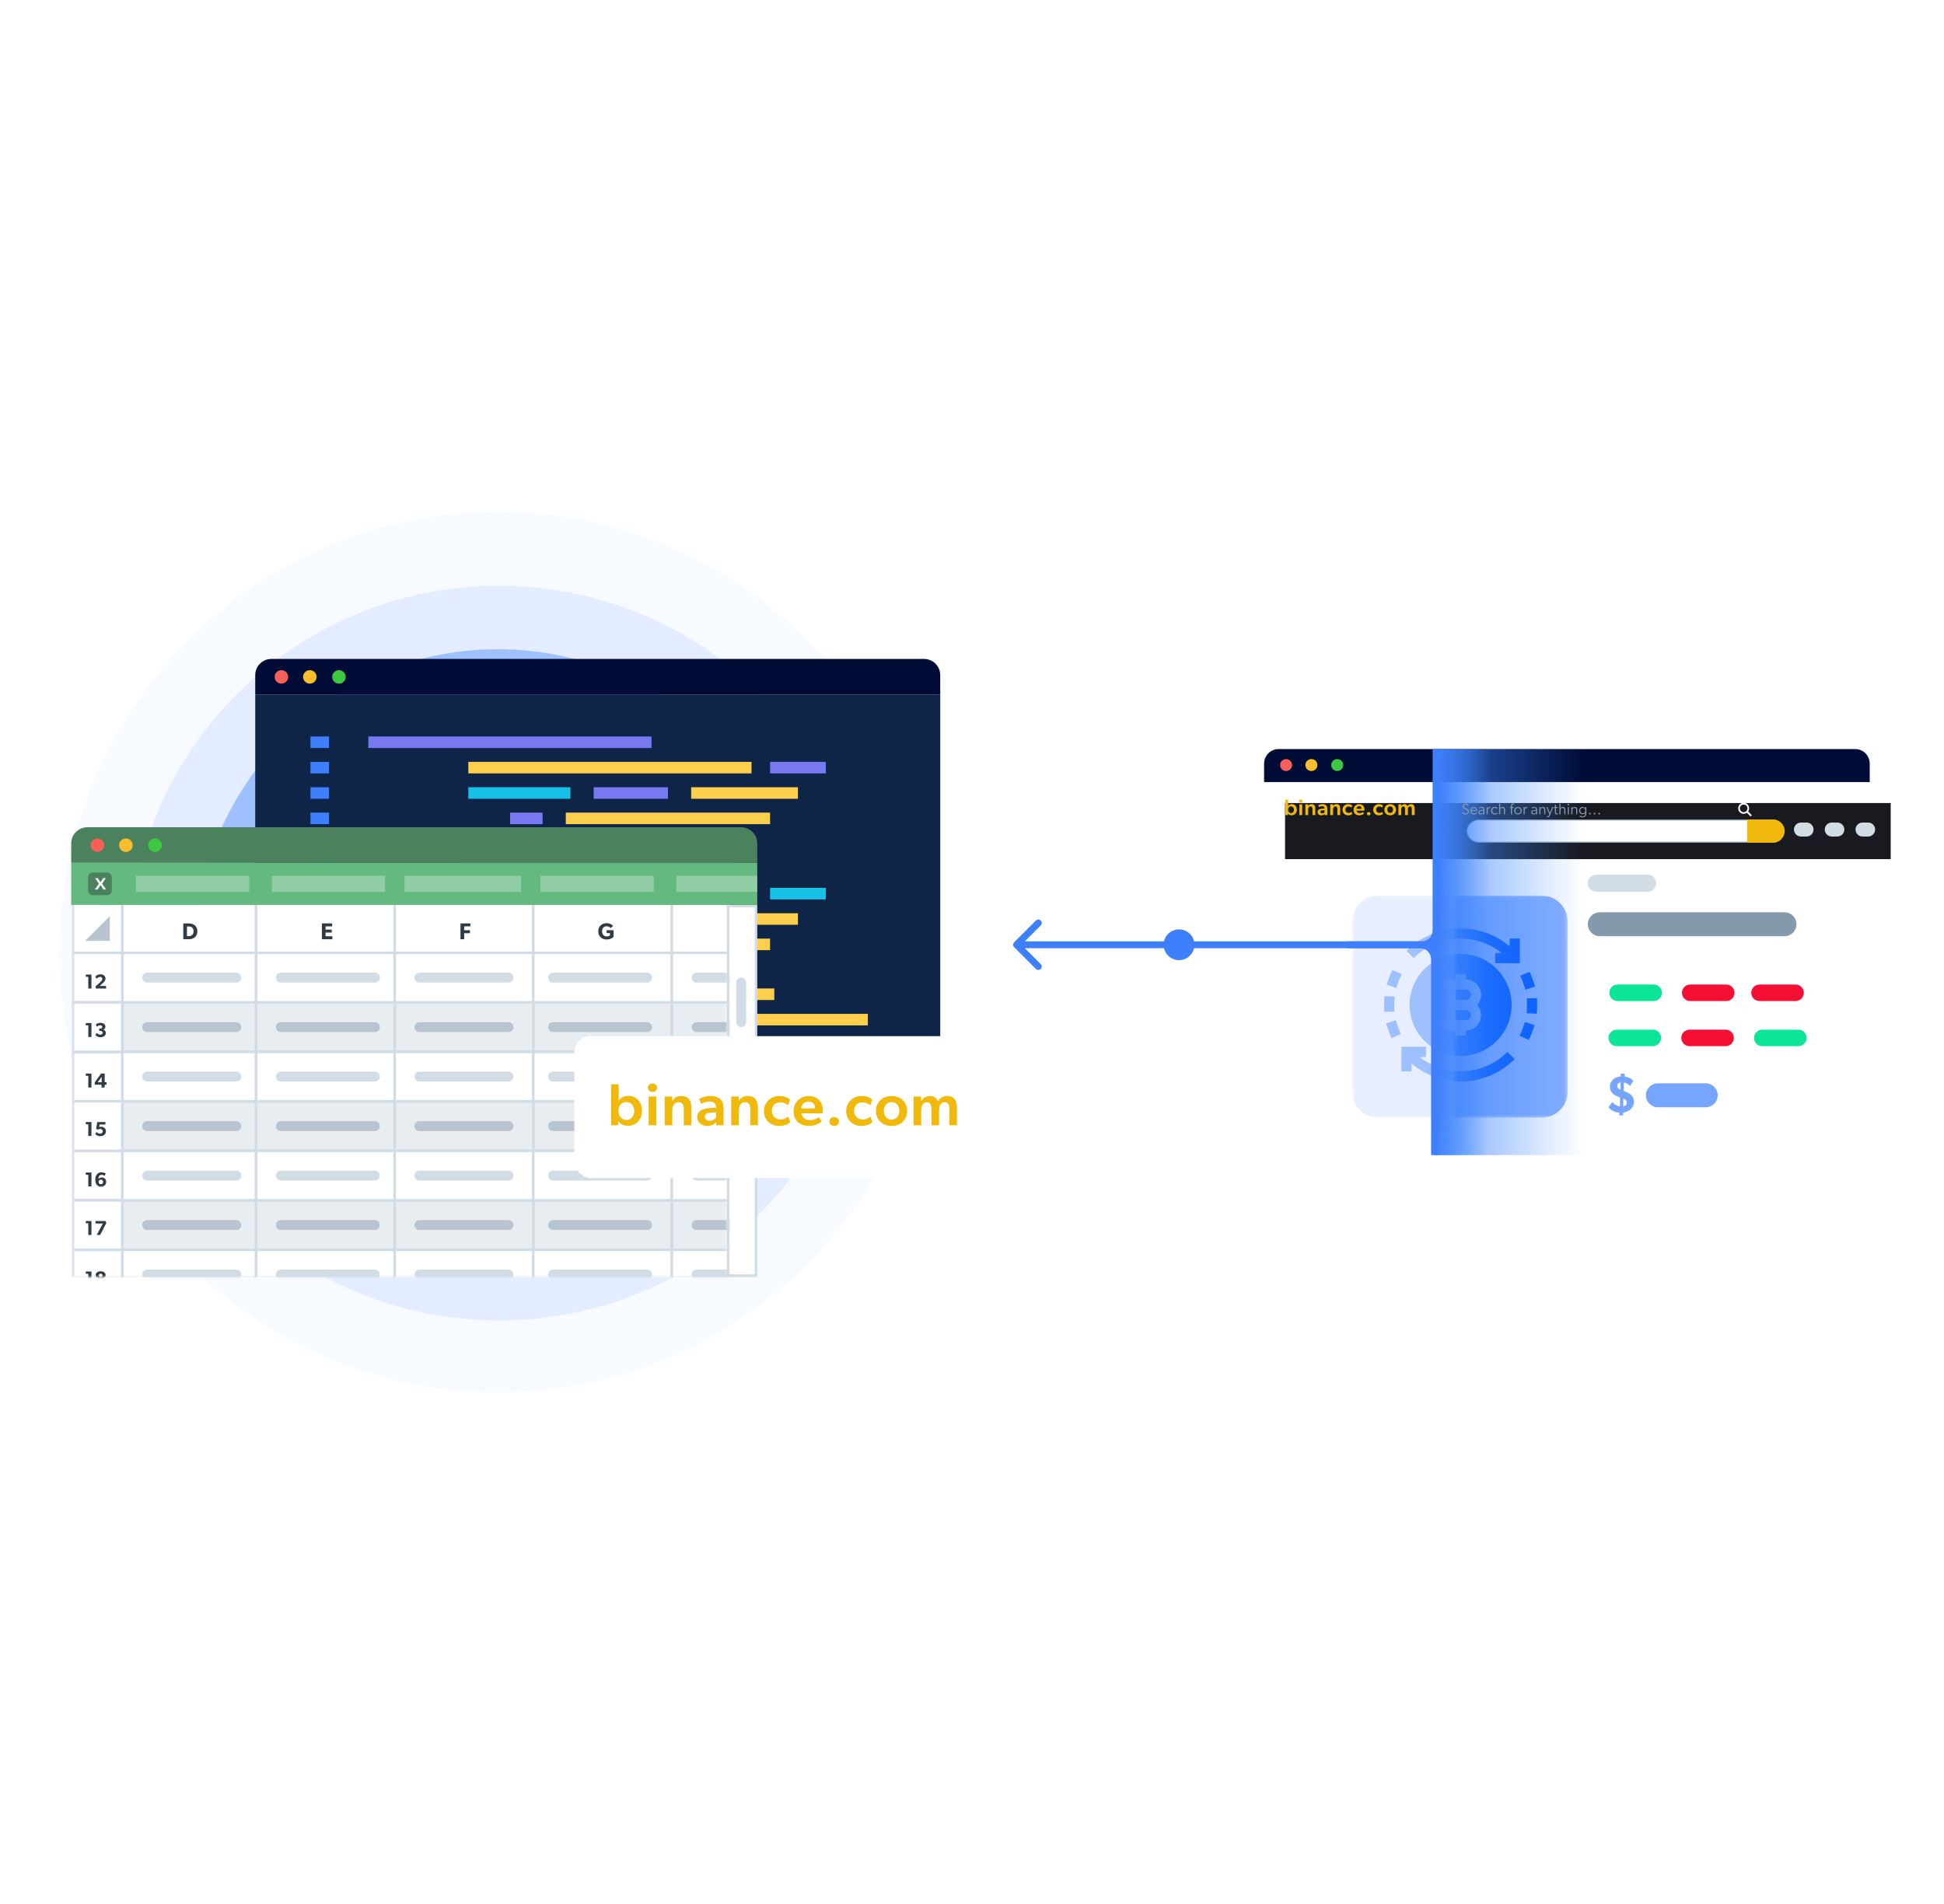<svg width="589" height="577" viewBox="0 0 589 577" fill="none" xmlns="http://www.w3.org/2000/svg">
<path opacity="0.8" d="M150.837 422C224.201 422 283.674 362.23 283.674 288.5C283.674 214.77 224.201 155 150.837 155C77.473 155 18 214.77 18 288.5C18 362.23 77.473 422 150.837 422Z" fill="#F5F8FF"/>
<path opacity="0.4" d="M151.171 400.135C213.009 400.135 263.139 350.302 263.139 288.83C263.139 227.358 213.009 177.525 151.171 177.525C89.333 177.525 39.203 227.358 39.203 288.83C39.203 350.302 89.333 400.135 151.171 400.135Z" fill="#C6DBFF"/>
<path d="M150.839 380.261C201.517 380.261 242.599 339.179 242.599 288.501C242.599 237.823 201.517 196.74 150.839 196.74C100.161 196.74 59.078 237.823 59.078 288.501C59.078 339.179 100.161 380.261 150.839 380.261Z" fill="#9FC0FF"/>
<g filter="url(#filter0_d_13509_9281)">
<g filter="url(#filter1_d_13509_9281)">
<path d="M71.648 204.77H279.192V325.184C279.192 327.888 277.001 330.079 274.297 330.079H76.543C73.84 330.079 71.648 327.888 71.648 325.184V204.77Z" fill="#0E2548"/>
</g>
<path d="M191.719 217.496H105.914V220.992H191.719V217.496Z" fill="#7879F1"/>
<path d="M228.915 293.855H143.109V297.352H228.915V293.855Z" fill="#FECE4D"/>
<path d="M94.009 217.496H88.383V220.992H94.009V217.496Z" fill="#3D7FFC"/>
<path d="M94.009 293.855H88.383V297.352H94.009V293.855Z" fill="#3D7FFC"/>
<path d="M222.016 225.188H136.211V228.684H222.016V225.188Z" fill="#FECE4D"/>
<path d="M257.259 301.549H171.453V305.045H257.259V301.549Z" fill="#FECE4D"/>
<path d="M244.52 225.188H227.641V228.684H244.52V225.188Z" fill="#7879F1"/>
<path d="M167.825 301.549H150.945V305.045H167.825V301.549Z" fill="#15C1E6"/>
<path d="M167.157 232.879H136.211V236.375H167.157V232.879Z" fill="#15C1E6"/>
<path d="M153.501 309.24H122.555V312.737H153.501V309.24Z" fill="#FECE4D"/>
<path d="M196.694 232.879H174.188V236.375H196.694V232.879Z" fill="#7879F1"/>
<path d="M183.038 309.24H160.531V312.737H183.038V309.24Z" fill="#7879F1"/>
<path d="M236.079 232.879H203.727V236.375H236.079V232.879Z" fill="#FECE4D"/>
<path d="M222.423 309.24H190.07V312.737H222.423V309.24Z" fill="#FECE4D"/>
<path d="M227.635 240.57H165.742V244.067H227.635V240.57Z" fill="#FECE4D"/>
<path d="M264.955 316.932H203.062V320.428H264.955V316.932Z" fill="#FECE4D"/>
<path d="M158.714 240.57H148.867V244.067H158.714V240.57Z" fill="#7879F1"/>
<path d="M196.034 316.932H186.188V320.428H196.034V316.932Z" fill="#7879F1"/>
<path d="M196.81 248.264H148.984V251.76H196.81V248.264Z" fill="#FECE4D"/>
<path d="M94.009 225.188H88.383V228.684H94.009V225.188Z" fill="#3D7FFC"/>
<path d="M94.009 301.549H88.383V305.045H94.009V301.549Z" fill="#3D7FFC"/>
<path d="M94.009 232.879H88.383V236.375H94.009V232.879Z" fill="#3D7FFC"/>
<path d="M94.009 309.24H88.383V312.737H94.009V309.24Z" fill="#3D7FFC"/>
<path d="M94.009 240.572H88.383V244.069H94.009V240.572Z" fill="#3D7FFC"/>
<path d="M94.009 316.932H88.383V320.428H94.009V316.932Z" fill="#3D7FFC"/>
<path d="M94.009 248.264H88.383V251.76H94.009V248.264Z" fill="#3D7FFC"/>
<path d="M218.149 255.676H132.344V259.172H218.149V255.676Z" fill="#7879F1"/>
<path d="M94.009 255.676H88.383V259.172H94.009V255.676Z" fill="#3D7FFC"/>
<path d="M222.016 263.367H136.211V266.864H222.016V263.367Z" fill="#FECE4D"/>
<path d="M244.52 263.367H227.641V266.864H244.52V263.367Z" fill="#15C1E6"/>
<path d="M167.157 271.061H136.211V274.557H167.157V271.061Z" fill="#15C1E6"/>
<path d="M196.694 271.061H174.188V274.557H196.694V271.061Z" fill="#7879F1"/>
<path d="M236.079 271.061H203.727V274.557H236.079V271.061Z" fill="#FECE4D"/>
<path d="M227.635 278.75H165.742V282.246H227.635V278.75Z" fill="#FECE4D"/>
<path d="M158.714 278.752H148.867V282.248H158.714V278.752Z" fill="#7879F1"/>
<path d="M162.935 286.443H115.109V289.94H162.935V286.443Z" fill="#FECE4D"/>
<path d="M94.009 263.367H88.383V266.864H94.009V263.367Z" fill="#3D7FFC"/>
<path d="M94.009 271.061H88.383V274.557H94.009V271.061Z" fill="#3D7FFC"/>
<path d="M94.009 278.752H88.383V282.248H94.009V278.752Z" fill="#3D7FFC"/>
<path d="M94.009 286.443H88.383V289.94H94.009V286.443Z" fill="#3D7FFC"/>
<path d="M71.648 198.895C71.648 196.192 73.84 194 76.543 194H274.297C277.001 194 279.192 196.192 279.192 198.895V204.769H71.648V198.895Z" fill="#000C36"/>
<path d="M81.619 199.438C81.62 199.842 81.501 200.237 81.276 200.574C81.052 200.91 80.733 201.172 80.358 201.328C79.984 201.483 79.572 201.524 79.175 201.446C78.777 201.368 78.412 201.174 78.125 200.888C77.838 200.603 77.643 200.239 77.563 199.843C77.484 199.447 77.524 199.036 77.679 198.662C77.834 198.289 78.096 197.969 78.433 197.745C78.77 197.52 79.166 197.4 79.571 197.4C80.112 197.404 80.63 197.62 81.013 198.001C81.397 198.382 81.614 198.898 81.619 199.438Z" fill="#F66058"/>
<path d="M90.236 199.437C90.237 199.841 90.118 200.237 89.893 200.574C89.669 200.91 89.349 201.173 88.975 201.328C88.6 201.483 88.188 201.524 87.79 201.445C87.392 201.367 87.027 201.172 86.74 200.886C86.454 200.6 86.259 200.236 86.18 199.839C86.101 199.443 86.142 199.032 86.297 198.658C86.453 198.285 86.716 197.966 87.054 197.742C87.391 197.518 87.788 197.399 88.193 197.4C88.462 197.399 88.728 197.45 88.977 197.552C89.225 197.654 89.451 197.804 89.641 197.994C89.831 198.183 89.981 198.408 90.084 198.656C90.186 198.904 90.238 199.169 90.236 199.437Z" fill="#F9BD2E"/>
<path d="M99.064 199.437C99.066 199.841 98.946 200.237 98.722 200.573C98.497 200.909 98.178 201.172 97.804 201.327C97.43 201.483 97.018 201.524 96.62 201.445C96.223 201.367 95.857 201.173 95.57 200.888C95.283 200.602 95.088 200.239 95.008 199.842C94.929 199.446 94.969 199.035 95.124 198.662C95.279 198.288 95.541 197.969 95.878 197.744C96.215 197.52 96.611 197.4 97.017 197.4C97.558 197.404 98.076 197.619 98.459 198.001C98.842 198.382 99.059 198.898 99.064 199.437Z" fill="#3CC840"/>
</g>
<g filter="url(#filter2_dd_13509_9281)">
<path d="M22.953 275.828C22.953 271.902 26.136 268.719 30.062 268.719H229.05V380.692H22.953V275.828Z" fill="white" stroke="#D2DCE4" stroke-width="0.78"/>
<path d="M226.062 291.873C226.062 291.045 225.391 290.373 224.562 290.373C223.734 290.373 223.062 291.045 223.062 291.873V303.871C223.062 304.699 223.734 305.371 224.562 305.371C225.391 305.371 226.062 304.699 226.062 303.871V291.873Z" fill="#D2DCE4"/>
<mask id="mask0_13509_9281" style="mask-type:alpha" maskUnits="userSpaceOnUse" x="21" y="267" width="200" height="115">
<path d="M220.611 267.348H21.578V381.081H220.611V267.348Z" fill="#D9D9D9"/>
</mask>
<g mask="url(#mask0_13509_9281)">
<path d="M22.094 282.875L22.094 267.877H37.091V282.875H22.094Z" fill="white" stroke="#D2DCE4" stroke-width="0.774"/>
<path d="M22.094 297.863L22.094 282.865H37.091V297.863H22.094Z" fill="white" stroke="#D2DCE4" stroke-width="0.774"/>
<path d="M22.094 357.856L22.094 342.859H37.091V357.856H22.094Z" fill="white" stroke="#D2DCE4" stroke-width="0.774"/>
<path d="M22.094 327.866L22.094 312.869H37.091V327.866H22.094Z" fill="white" stroke="#D2DCE4" stroke-width="0.774"/>
<path d="M22.094 387.847L22.094 372.85H37.091V387.847H22.094Z" fill="white" stroke="#D2DCE4" stroke-width="0.774"/>
<path d="M22.094 312.865L22.094 297.867H37.091V312.865H22.094Z" fill="white" stroke="#D2DCE4" stroke-width="0.774"/>
<path d="M22.094 372.858L22.094 357.861H37.091V372.858H22.094Z" fill="white" stroke="#D2DCE4" stroke-width="0.774"/>
<path d="M22.094 342.854L22.094 327.857H37.091V342.854H22.094Z" fill="white" stroke="#D2DCE4" stroke-width="0.774"/>
<path d="M27.706 293.671V289.445H25.984V290.125H26.75V293.671H27.706ZM32.151 293.671V292.906H30.191L31.067 292.115C31.404 291.815 31.956 291.374 31.956 290.633C31.956 289.892 31.373 289.383 30.418 289.383C29.462 289.383 28.942 289.953 28.887 290.082L29.303 290.731C29.536 290.437 29.903 290.161 30.326 290.161C30.743 290.161 31.006 290.394 31.006 290.756C31.006 291.117 30.767 291.393 30.369 291.754L28.936 293.047L29.052 293.671H32.151Z" fill="#303B45"/>
<path d="M27.706 353.665V349.438H25.984V350.118H26.75V353.665H27.706ZM32.176 352.226C32.176 351.392 31.533 350.933 30.877 350.933C30.222 350.933 29.928 351.239 29.811 351.368C29.811 350.902 29.971 350.553 30.148 350.376C30.314 350.216 30.498 350.124 30.773 350.124C31.116 350.124 31.478 350.278 31.68 350.437L32.041 349.788C31.735 349.573 31.306 349.377 30.73 349.377C30.173 349.377 29.762 349.555 29.438 349.898C29.089 350.259 28.874 350.847 28.874 351.607C28.874 352.287 29.027 352.734 29.236 353.028C29.456 353.347 29.885 353.732 30.596 353.732C31.582 353.732 32.176 353.059 32.176 352.226ZM31.239 352.293C31.239 352.667 30.994 352.991 30.565 352.991C30.13 352.991 29.879 352.667 29.879 352.293C29.879 351.925 30.13 351.595 30.565 351.595C30.994 351.595 31.239 351.925 31.239 352.293Z" fill="#303B45"/>
<path d="M27.706 323.675V319.449H25.984V320.129H26.75V323.675H27.706ZM32.286 322.83V322.064H31.723V319.436H30.626L28.709 322.107V322.83H30.767V323.675H31.723V322.83H32.286ZM30.792 322.083H29.609L30.792 320.447V322.083Z" fill="#303B45"/>
<path d="M27.706 383.655V379.428H25.984V380.108H26.75V383.655H27.706ZM32.109 382.461C32.109 381.946 31.808 381.597 31.349 381.456V381.438C31.655 381.333 31.986 381.082 31.986 380.531C31.986 379.765 31.294 379.367 30.491 379.367C29.683 379.367 28.991 379.765 28.991 380.531C28.991 381.076 29.328 381.327 29.634 381.438V381.45C29.168 381.597 28.874 381.946 28.874 382.461C28.874 383.3 29.609 383.722 30.491 383.722C31.373 383.722 32.109 383.3 32.109 382.461ZM31.049 380.604C31.049 380.929 30.816 381.113 30.491 381.113C30.161 381.113 29.934 380.929 29.934 380.604C29.934 380.274 30.161 380.09 30.491 380.09C30.816 380.09 31.049 380.274 31.049 380.604ZM31.147 382.369C31.147 382.748 30.853 382.969 30.491 382.969C30.13 382.969 29.836 382.748 29.836 382.369C29.836 381.989 30.118 381.768 30.491 381.768C30.859 381.768 31.147 381.989 31.147 382.369Z" fill="#303B45"/>
<path d="M27.706 308.366V304.14H25.984V304.819H26.75V308.366H27.706ZM32.066 307.129C32.066 306.578 31.68 306.241 31.325 306.149V306.13C31.606 306.014 31.931 305.769 31.931 305.205C31.931 304.495 31.227 304.078 30.461 304.078C29.689 304.078 29.297 304.348 29.003 304.605L29.37 305.23C29.713 304.954 30.044 304.819 30.381 304.819C30.718 304.819 30.994 304.985 30.994 305.316C30.994 305.646 30.761 305.812 30.43 305.812H30.056V306.504H30.43C30.81 306.504 31.104 306.7 31.104 307.074C31.104 307.453 30.779 307.668 30.363 307.668C29.952 307.668 29.499 307.349 29.328 307.141L28.874 307.729C29.021 307.944 29.542 308.434 30.418 308.434C31.288 308.434 32.066 307.974 32.066 307.129Z" fill="#303B45"/>
<path d="M27.706 368.362V364.135H25.984V364.815H26.75V368.362H27.706ZM32.225 364.723L31.956 364.135H28.942V364.895H31.159L29.303 368.362H30.344L32.225 364.723Z" fill="#303B45"/>
<path d="M27.706 338.356V334.129H25.984V334.809H26.75V338.356H27.706ZM32.096 336.941C32.096 335.961 31.263 335.557 30.62 335.557C30.344 335.557 30.185 335.593 30.056 335.648L30.179 334.889H31.937V334.129H29.462L29.138 336.194L29.567 336.451C29.756 336.316 30.063 336.23 30.338 336.23C30.718 336.23 31.135 336.439 31.135 336.941C31.135 337.449 30.7 337.658 30.338 337.658C29.977 337.658 29.536 337.474 29.303 337.149L28.85 337.731C29.046 338.037 29.56 338.423 30.406 338.423C31.245 338.423 32.096 337.927 32.096 336.941Z" fill="#303B45"/>
<path d="M37.094 267.878V282.875H77.587V267.878H37.094Z" fill="white" stroke="#D2DCE4" stroke-width="0.774"/>
<path d="M77.594 267.877V282.875H119.587V267.877H77.594Z" fill="white" stroke="#D2DCE4" stroke-width="0.774"/>
<path d="M119.586 267.878V282.875H161.579V267.878H119.586Z" fill="white" stroke="#D2DCE4" stroke-width="0.774"/>
<path d="M161.57 267.877V282.875H203.563V267.877H161.57Z" fill="white" stroke="#D2DCE4" stroke-width="0.774"/>
<path d="M203.562 267.878V282.875H244.056V267.878H203.562Z" fill="white" stroke="#D2DCE4" stroke-width="0.774"/>
<path d="M37.094 297.866V312.863H77.587V297.866H37.094Z" fill="#D2DCE4" fill-opacity="0.5" stroke="#D2DCE4" stroke-width="0.774"/>
<path d="M37.094 327.856V342.854H77.587V327.856H37.094Z" fill="#D2DCE4" fill-opacity="0.5" stroke="#D2DCE4" stroke-width="0.774"/>
<path d="M37.094 357.86V372.857H77.587V357.86H37.094Z" fill="#D2DCE4" fill-opacity="0.5" stroke="#D2DCE4" stroke-width="0.774"/>
<path d="M77.594 297.866V312.863H119.587V297.866H77.594Z" fill="#D2DCE4" fill-opacity="0.5" stroke="#D2DCE4" stroke-width="0.774"/>
<path d="M77.594 327.856V342.854H119.587V327.856H77.594Z" fill="#D2DCE4" fill-opacity="0.5" stroke="#D2DCE4" stroke-width="0.774"/>
<path d="M77.594 357.86V372.857H119.587V357.86H77.594Z" fill="#D2DCE4" fill-opacity="0.5" stroke="#D2DCE4" stroke-width="0.774"/>
<path d="M119.586 297.866V312.863H161.579V297.866H119.586Z" fill="#D2DCE4" fill-opacity="0.5" stroke="#D2DCE4" stroke-width="0.774"/>
<path d="M119.586 327.856V342.854H161.579V327.856H119.586Z" fill="#D2DCE4" fill-opacity="0.5" stroke="#D2DCE4" stroke-width="0.774"/>
<path d="M119.586 357.86V372.857H161.579V357.86H119.586Z" fill="#D2DCE4" fill-opacity="0.5" stroke="#D2DCE4" stroke-width="0.774"/>
<path d="M161.57 297.868V312.865H203.563V297.868H161.57Z" fill="#D2DCE4" fill-opacity="0.5" stroke="#D2DCE4" stroke-width="0.774"/>
<path d="M161.57 327.858V342.855H203.563V327.858H161.57Z" fill="#D2DCE4" fill-opacity="0.5" stroke="#D2DCE4" stroke-width="0.774"/>
<path d="M161.57 357.862V372.859H203.563V357.862H161.57Z" fill="#D2DCE4" fill-opacity="0.5" stroke="#D2DCE4" stroke-width="0.774"/>
<path d="M203.562 297.868V312.865H244.056V297.868H203.562Z" fill="#D2DCE4" fill-opacity="0.5" stroke="#D2DCE4" stroke-width="0.774"/>
<path d="M203.562 327.858V342.855H244.056V327.858H203.562Z" fill="#D2DCE4" fill-opacity="0.5" stroke="#D2DCE4" stroke-width="0.774"/>
<path d="M203.562 357.862V372.859H244.056V357.862H203.562Z" fill="#D2DCE4" fill-opacity="0.5" stroke="#D2DCE4" stroke-width="0.774"/>
<path d="M37.094 282.866V297.863H77.587V282.866H37.094Z" fill="white" stroke="#D2DCE4" stroke-width="0.774"/>
<path d="M37.094 312.868V327.865H77.587V312.868H37.094Z" fill="white" stroke="#D2DCE4" stroke-width="0.774"/>
<path d="M37.086 342.858V357.855H77.579V342.858H37.086Z" fill="white" stroke="#D2DCE4" stroke-width="0.774"/>
<path d="M37.094 372.848V387.846H77.587V372.848H37.094Z" fill="white" stroke="#D2DCE4" stroke-width="0.774"/>
<path d="M77.594 282.866V297.863H119.587V282.866H77.594Z" fill="white" stroke="#D2DCE4" stroke-width="0.774"/>
<path d="M77.594 312.868V327.865H119.587V312.868H77.594Z" fill="white" stroke="#D2DCE4" stroke-width="0.774"/>
<path d="M77.594 342.858V357.855H119.587V342.858H77.594Z" fill="white" stroke="#D2DCE4" stroke-width="0.774"/>
<path d="M77.594 372.848V387.846H119.587V372.848H77.594Z" fill="white" stroke="#D2DCE4" stroke-width="0.774"/>
<path d="M119.586 282.866V297.863H161.579V282.866H119.586Z" fill="white" stroke="#D2DCE4" stroke-width="0.774"/>
<path d="M119.586 312.868V327.865H161.579V312.868H119.586Z" fill="white" stroke="#D2DCE4" stroke-width="0.774"/>
<path d="M119.578 342.858V357.855H161.571V342.858H119.578Z" fill="white" stroke="#D2DCE4" stroke-width="0.774"/>
<path d="M119.586 372.848V387.846H161.579V372.848H119.586Z" fill="white" stroke="#D2DCE4" stroke-width="0.774"/>
<path d="M161.57 282.866V297.863H203.563V282.866H161.57Z" fill="white" stroke="#D2DCE4" stroke-width="0.774"/>
<path d="M161.57 312.87V327.867H203.563V312.87H161.57Z" fill="white" stroke="#D2DCE4" stroke-width="0.774"/>
<path d="M161.57 342.86V357.857H203.563V342.86H161.57Z" fill="white" stroke="#D2DCE4" stroke-width="0.774"/>
<path d="M161.57 372.85V387.848H203.563V372.85H161.57Z" fill="white" stroke="#D2DCE4" stroke-width="0.774"/>
<path d="M203.562 282.866V297.863H244.056V282.866H203.562Z" fill="white" stroke="#D2DCE4" stroke-width="0.774"/>
<path d="M203.562 312.87V327.867H244.056V312.87H203.562Z" fill="white" stroke="#D2DCE4" stroke-width="0.774"/>
<path d="M203.562 342.86V357.857H244.056V342.86H203.562Z" fill="white" stroke="#D2DCE4" stroke-width="0.774"/>
<path d="M203.562 372.85V387.848H244.056V372.85H203.562Z" fill="white" stroke="#D2DCE4" stroke-width="0.774"/>
<path d="M44.594 305.375H71.589" stroke="#B8C4D0" stroke-width="2.999" stroke-linecap="round"/>
<path d="M44.594 335.365H71.589" stroke="#B8C4D0" stroke-width="2.999" stroke-linecap="round"/>
<path d="M44.594 365.355H71.589" stroke="#B8C4D0" stroke-width="2.999" stroke-linecap="round"/>
<path d="M85.086 305.375H113.581" stroke="#B8C4D0" stroke-width="2.999" stroke-linecap="round"/>
<path d="M85.086 335.365H113.581" stroke="#B8C4D0" stroke-width="2.999" stroke-linecap="round"/>
<path d="M85.086 365.355H113.581" stroke="#B8C4D0" stroke-width="2.999" stroke-linecap="round"/>
<path d="M127.07 305.375H154.066" stroke="#B8C4D0" stroke-width="2.999" stroke-linecap="round"/>
<path d="M127.07 335.365H154.066" stroke="#B8C4D0" stroke-width="2.999" stroke-linecap="round"/>
<path d="M127.07 365.355H154.066" stroke="#B8C4D0" stroke-width="2.999" stroke-linecap="round"/>
<path d="M167.57 305.375H196.065" stroke="#B8C4D0" stroke-width="2.999" stroke-linecap="round"/>
<path d="M167.57 335.365H196.065" stroke="#B8C4D0" stroke-width="2.999" stroke-linecap="round"/>
<path d="M167.57 365.355H196.065" stroke="#B8C4D0" stroke-width="2.999" stroke-linecap="round"/>
<path d="M211.062 305.375H236.559" stroke="#B8C4D0" stroke-width="2.999" stroke-linecap="round"/>
<path d="M211.062 335.365H236.559" stroke="#B8C4D0" stroke-width="2.999" stroke-linecap="round"/>
<path d="M211.062 365.355H236.559" stroke="#B8C4D0" stroke-width="2.999" stroke-linecap="round"/>
<path d="M44.594 290.373H71.589" stroke="#D2DCE4" stroke-width="2.999" stroke-linecap="round"/>
<path d="M44.594 320.363H71.589" stroke="#D2DCE4" stroke-width="2.999" stroke-linecap="round"/>
<path d="M44.594 350.367H71.589" stroke="#D2DCE4" stroke-width="2.999" stroke-linecap="round"/>
<path d="M44.594 380.357H71.589" stroke="#D2DCE4" stroke-width="2.999" stroke-linecap="round"/>
<path d="M85.086 290.373H113.581" stroke="#D2DCE4" stroke-width="2.999" stroke-linecap="round"/>
<path d="M85.086 320.363H113.581" stroke="#D2DCE4" stroke-width="2.999" stroke-linecap="round"/>
<path d="M85.086 350.367H113.581" stroke="#D2DCE4" stroke-width="2.999" stroke-linecap="round"/>
<path d="M85.086 380.357H113.581" stroke="#D2DCE4" stroke-width="2.999" stroke-linecap="round"/>
<path d="M127.07 290.373H154.066" stroke="#D2DCE4" stroke-width="2.999" stroke-linecap="round"/>
<path d="M127.07 320.363H154.066" stroke="#D2DCE4" stroke-width="2.999" stroke-linecap="round"/>
<path d="M127.07 350.367H154.066" stroke="#D2DCE4" stroke-width="2.999" stroke-linecap="round"/>
<path d="M127.07 380.357H154.066" stroke="#D2DCE4" stroke-width="2.999" stroke-linecap="round"/>
<path d="M167.57 290.375H196.065" stroke="#D2DCE4" stroke-width="2.999" stroke-linecap="round"/>
<path d="M167.57 320.363H196.065" stroke="#D2DCE4" stroke-width="2.999" stroke-linecap="round"/>
<path d="M167.57 350.367H196.065" stroke="#D2DCE4" stroke-width="2.999" stroke-linecap="round"/>
<path d="M167.57 380.357H196.065" stroke="#D2DCE4" stroke-width="2.999" stroke-linecap="round"/>
<path d="M211.062 290.375H236.559" stroke="#D2DCE4" stroke-width="2.999" stroke-linecap="round"/>
<path d="M211.062 320.363H236.559" stroke="#D2DCE4" stroke-width="2.999" stroke-linecap="round"/>
<path d="M211.062 350.367H236.559" stroke="#D2DCE4" stroke-width="2.999" stroke-linecap="round"/>
<path d="M211.062 380.357H236.559" stroke="#D2DCE4" stroke-width="2.999" stroke-linecap="round"/>
<path d="M33.273 279.244V271.744L25.773 279.244H33.273Z" fill="#B8C4D0"/>
<path d="M59.792 276.343C59.792 275.41 59.416 274.853 59.013 274.519C58.616 274.178 57.996 273.941 57.16 273.941H55.531V278.745H57.16C57.996 278.745 58.616 278.509 59.013 278.174C59.416 277.833 59.792 277.276 59.792 276.343ZM58.651 276.343C58.651 276.935 58.428 277.255 58.226 277.443C58.024 277.638 57.69 277.791 57.223 277.791H56.652V274.874H57.223C57.69 274.874 58.024 275.027 58.226 275.215C58.428 275.41 58.651 275.751 58.651 276.343Z" fill="#303B45"/>
<path d="M100.699 278.745V277.833H98.644V276.719H100.525V275.821H98.644V274.839H100.636V273.941H97.523V278.745H100.699Z" fill="#303B45"/>
<path d="M142.517 274.839V273.941H139.516V278.745H140.637V276.914H142.405V276.016H140.637V274.839H142.517Z" fill="#303B45"/>
<path d="M185.904 278V276.009H183.794V276.865H184.803V277.575C184.803 277.575 184.581 277.882 183.801 277.882C183.021 277.882 182.408 277.318 182.408 276.343C182.408 275.368 183.007 274.804 183.78 274.804C184.434 274.804 184.81 275.131 185.012 275.354L185.757 274.707C185.604 274.54 185.054 273.871 183.78 273.871C182.436 273.871 181.266 274.741 181.266 276.343C181.266 277.944 182.436 278.822 183.766 278.822C185.089 278.822 185.66 278.216 185.904 278Z" fill="#303B45"/>
</g>
<path d="M220.609 381.08V267.883" stroke="#D2DCE4" stroke-width="0.75"/>
<path d="M229.435 255.582H21.578V268.328H229.435V255.582Z" fill="#63B97F"/>
<path d="M21.578 249.7C21.578 246.992 23.773 244.797 26.48 244.797H224.533C227.24 244.797 229.435 246.992 229.435 249.7V255.582H21.578V249.7Z" fill="#4B825D"/>
<path d="M31.563 250.243C31.564 250.648 31.445 251.044 31.22 251.381C30.995 251.718 30.675 251.981 30.3 252.136C29.926 252.292 29.513 252.333 29.115 252.255C28.717 252.176 28.351 251.982 28.064 251.696C27.776 251.41 27.58 251.046 27.501 250.649C27.421 250.252 27.462 249.841 27.617 249.467C27.772 249.093 28.035 248.773 28.372 248.548C28.709 248.323 29.106 248.203 29.512 248.203C30.054 248.207 30.573 248.423 30.956 248.805C31.34 249.186 31.558 249.703 31.563 250.243Z" fill="#F66058"/>
<path d="M40.196 250.243C40.197 250.648 40.077 251.044 39.852 251.381C39.627 251.718 39.307 251.981 38.932 252.136C38.557 252.292 38.144 252.333 37.746 252.254C37.347 252.175 36.982 251.98 36.694 251.694C36.407 251.408 36.212 251.043 36.133 250.646C36.054 250.248 36.095 249.837 36.251 249.463C36.407 249.089 36.67 248.77 37.008 248.545C37.346 248.321 37.744 248.202 38.15 248.203C38.419 248.201 38.685 248.253 38.934 248.355C39.183 248.457 39.409 248.608 39.599 248.797C39.79 248.987 39.94 249.212 40.043 249.461C40.145 249.709 40.197 249.975 40.196 250.243Z" fill="#F9BD2E"/>
<path d="M49.032 250.243C49.033 250.648 48.913 251.044 48.688 251.381C48.464 251.718 48.144 251.98 47.769 252.136C47.394 252.291 46.982 252.333 46.584 252.254C46.185 252.176 45.819 251.982 45.532 251.696C45.245 251.41 45.049 251.046 44.969 250.649C44.89 250.252 44.93 249.84 45.085 249.466C45.24 249.092 45.503 248.773 45.841 248.548C46.178 248.323 46.575 248.203 46.981 248.203C47.523 248.206 48.041 248.422 48.425 248.804C48.809 249.186 49.026 249.703 49.032 250.243Z" fill="#3CC840"/>
<path d="M32.413 258.523H28.137C27.328 258.523 26.672 259.18 26.672 259.989V263.921C26.672 264.731 27.328 265.387 28.137 265.387H32.413C33.222 265.387 33.878 264.731 33.878 263.921V259.989C33.878 259.18 33.222 258.523 32.413 258.523Z" fill="#4B825D"/>
<path d="M30.448 262.304L31.309 263.671H32.158L30.903 261.901L32.076 260.24H31.237L30.442 261.478L29.648 260.24H28.809L29.982 261.896L28.727 263.671H29.571L30.448 262.304Z" fill="white"/>
<path opacity="0.3" d="M229.433 259.504H204.922V264.406H229.433V259.504Z" fill="white"/>
<path opacity="0.3" d="M198.058 259.504H163.742V264.406H198.058V259.504Z" fill="white"/>
<path opacity="0.3" d="M116.683 259.504H82.367V264.406H116.683V259.504Z" fill="white"/>
<path opacity="0.3" d="M157.859 259.504H122.562V264.406H157.859V259.504Z" fill="white"/>
<path opacity="0.3" d="M75.504 259.504H41.188V264.406H75.504V259.504Z" fill="white"/>
</g>
<path d="M383 231.45C383 228.992 384.943 227 387.339 227H562.161C564.557 227 566.5 228.992 566.5 231.45V237H383V231.45Z" fill="#000C36"/>
<path d="M391.491 231.832C391.491 232.191 391.385 232.542 391.186 232.841C390.987 233.14 390.703 233.373 390.37 233.511C390.038 233.649 389.672 233.685 389.319 233.616C388.966 233.546 388.641 233.374 388.386 233.12C388.131 232.867 387.957 232.544 387.887 232.192C387.816 231.839 387.852 231.474 387.99 231.143C388.127 230.811 388.36 230.527 388.66 230.328C388.959 230.128 389.311 230.021 389.671 230.021C390.152 230.025 390.612 230.217 390.952 230.555C391.293 230.894 391.486 231.352 391.491 231.832Z" fill="#F66058"/>
<path d="M399.147 231.831C399.148 232.19 399.042 232.542 398.842 232.841C398.642 233.141 398.358 233.373 398.026 233.511C397.693 233.648 397.327 233.685 396.973 233.615C396.62 233.545 396.295 233.373 396.041 233.119C395.786 232.865 395.613 232.54 395.543 232.188C395.472 231.836 395.509 231.471 395.647 231.139C395.785 230.807 396.019 230.525 396.319 230.326C396.619 230.127 396.971 230.021 397.332 230.022C397.57 230.021 397.807 230.066 398.028 230.156C398.248 230.247 398.449 230.38 398.618 230.548C398.787 230.717 398.92 230.917 399.011 231.137C399.102 231.357 399.148 231.593 399.147 231.831Z" fill="#F9BD2E"/>
<path d="M406.983 231.831C406.984 232.19 406.878 232.541 406.678 232.84C406.479 233.139 406.195 233.372 405.863 233.51C405.53 233.648 405.164 233.685 404.811 233.615C404.458 233.546 404.133 233.373 403.878 233.12C403.623 232.866 403.449 232.543 403.379 232.191C403.308 231.839 403.344 231.474 403.482 231.142C403.619 230.81 403.853 230.526 404.152 230.327C404.451 230.127 404.803 230.021 405.163 230.021C405.644 230.024 406.104 230.216 406.444 230.554C406.785 230.893 406.978 231.351 406.983 231.831Z" fill="#3CC840"/>
<g filter="url(#filter3_dd_13509_9281)">
<path d="M383 254H566.5V344.939C566.5 347.734 564.224 350 561.417 350H388.082C385.276 350 383 347.734 383 344.939V254Z" fill="white"/>
<line x1="483.758" y1="294.5" x2="494.68" y2="294.5" stroke="#0BE597" stroke-width="5" stroke-linecap="round"/>
<line x1="483.5" y1="308.17" x2="494.423" y2="308.17" stroke="#0BE597" stroke-width="5" stroke-linecap="round"/>
<line x1="527.594" y1="308.17" x2="538.516" y2="308.17" stroke="#0BE597" stroke-width="5" stroke-linecap="round"/>
<line x1="505.758" y1="294.5" x2="516.68" y2="294.5" stroke="#F50F32" stroke-width="5" stroke-linecap="round"/>
<line x1="526.758" y1="294.5" x2="537.68" y2="294.5" stroke="#F50F32" stroke-width="5" stroke-linecap="round"/>
<line x1="505.555" y1="308.17" x2="516.477" y2="308.17" stroke="#F50F32" stroke-width="5" stroke-linecap="round"/>
<mask id="mask1_13509_9281" style="mask-type:alpha" maskUnits="userSpaceOnUse" x="403" y="265" width="33" height="68">
<path d="M435.999 265.051H403.352V332.419H435.999V265.051Z" fill="#D9D9D9"/>
</mask>
<g mask="url(#mask1_13509_9281)">
<path d="M460.732 265.051H411.266C406.895 265.051 403.352 268.594 403.352 272.965V324.41C403.352 328.781 406.895 332.325 411.266 332.325H460.732C465.103 332.325 468.647 328.781 468.647 324.41V272.965C468.647 268.594 465.103 265.051 460.732 265.051Z" fill="#E7EEFF"/>
<path d="M450.4 312.396L452.583 314.588C448.187 318.964 442.365 321.375 436.188 321.375C430.714 321.375 425.513 319.455 421.338 315.962L421.336 318.317H418.244L418.246 310.852H425.709V313.943H423.738C427.285 316.753 431.63 318.283 436.188 318.283C441.541 318.283 446.589 316.193 450.4 312.396ZM436.188 278.092C440.745 278.092 445.09 279.622 448.637 282.432H446.666V285.523H454.129V278.058H451.037V280.413C446.862 276.92 441.661 275 436.188 275C430.01 275 424.188 277.411 419.792 281.787L421.975 283.979C425.786 280.182 430.834 278.092 436.188 278.092ZM459.34 296.121L456.249 296.178L456.283 298.188C456.283 298.517 456.274 298.843 456.259 299.167L456.185 300.712L459.274 300.859L459.348 299.315C459.366 298.942 459.375 298.565 459.375 298.174L459.34 296.121ZM455.175 304.787C455.02 305.24 454.848 305.686 454.659 306.122L454.046 307.543L456.886 308.767L457.497 307.348C457.716 306.839 457.915 306.324 458.098 305.799L458.602 304.338L455.681 303.328L455.175 304.787ZM455.34 292.092L455.814 293.564L458.758 292.616L458.284 291.144C458.113 290.615 457.923 290.095 457.716 289.584L457.133 288.152L454.27 289.316L454.851 290.747C455.03 291.187 455.193 291.636 455.34 292.092ZM416.092 298.188C416.092 297.858 416.101 297.532 416.116 297.208L416.19 295.663L413.101 295.516L413.027 297.06C413.009 297.433 413 297.81 413 298.201L413.035 300.254L416.126 300.197L416.092 298.188ZM417.035 304.283L416.561 302.811L413.617 303.759L414.091 305.231C414.262 305.76 414.452 306.28 414.659 306.791L415.242 308.223L418.105 307.059L417.524 305.628C417.345 305.188 417.182 304.739 417.035 304.283ZM417.2 291.588C417.355 291.135 417.527 290.689 417.716 290.253L418.329 288.832L415.489 287.608L414.878 289.027C414.659 289.536 414.46 290.051 414.277 290.576L413.773 292.037L416.694 293.047L417.2 291.588ZM437.733 293.55H434.642V296.642H437.733C438.586 296.642 439.279 295.949 439.279 295.096C439.279 294.243 438.586 293.55 437.733 293.55ZM437.733 299.733H434.642V302.825H437.733C438.586 302.825 439.279 302.132 439.279 301.279C439.279 300.426 438.586 299.733 437.733 299.733ZM451.646 298.188C451.646 306.711 444.711 313.646 436.188 313.646C427.664 313.646 420.729 306.711 420.729 298.188C420.729 289.664 427.664 282.729 436.188 282.729C444.711 282.729 451.646 289.664 451.646 298.188ZM441.165 298.188C441.906 297.365 442.371 296.288 442.371 295.096C442.371 292.539 440.291 290.458 437.733 290.458V288.913H434.642V290.458H430.004V293.55H431.55V302.825H430.004V305.917H434.642V307.463H437.733V305.917C440.291 305.917 442.371 303.836 442.371 301.279C442.371 300.087 441.906 299.01 441.165 298.188Z" fill="#9FC0FF"/>
</g>
<mask id="mask2_13509_9281" style="mask-type:alpha" maskUnits="userSpaceOnUse" x="434" y="265" width="35" height="68">
<path d="M434.446 332.42H468.648V265.052H434.446V332.42Z" fill="#75A3FA"/>
</mask>
<g mask="url(#mask2_13509_9281)">
<path opacity="0.88" d="M460.732 265.051H411.266C406.895 265.051 403.352 268.594 403.352 272.965V324.41C403.352 328.781 406.895 332.325 411.266 332.325H460.732C465.103 332.325 468.647 328.781 468.647 324.41V272.965C468.647 268.594 465.103 265.051 460.732 265.051Z" fill="#76A5FF"/>
<path d="M450.4 312.396L452.583 314.588C448.187 318.964 442.365 321.375 436.188 321.375C430.714 321.375 425.513 319.455 421.338 315.962L421.336 318.317H418.244L418.246 310.852H425.709V313.943H423.738C427.285 316.753 431.63 318.283 436.188 318.283C441.541 318.283 446.589 316.193 450.4 312.396ZM436.188 278.092C440.745 278.092 445.09 279.622 448.637 282.432H446.666V285.523H454.129V278.058H451.037V280.413C446.862 276.92 441.661 275 436.188 275C430.01 275 424.188 277.411 419.792 281.787L421.975 283.979C425.786 280.182 430.834 278.092 436.188 278.092ZM459.34 296.121L456.249 296.178L456.283 298.188C456.283 298.517 456.274 298.843 456.259 299.167L456.185 300.712L459.274 300.859L459.348 299.315C459.366 298.942 459.375 298.565 459.375 298.174L459.34 296.121ZM455.175 304.787C455.02 305.24 454.848 305.686 454.659 306.122L454.046 307.543L456.886 308.767L457.497 307.348C457.716 306.839 457.915 306.324 458.098 305.799L458.602 304.338L455.681 303.328L455.175 304.787ZM455.34 292.092L455.814 293.564L458.758 292.616L458.284 291.144C458.113 290.615 457.923 290.095 457.716 289.584L457.133 288.152L454.27 289.316L454.851 290.747C455.03 291.187 455.193 291.636 455.34 292.092ZM416.092 298.188C416.092 297.858 416.101 297.532 416.116 297.208L416.19 295.663L413.101 295.516L413.027 297.06C413.009 297.433 413 297.81 413 298.201L413.035 300.254L416.126 300.197L416.092 298.188ZM417.035 304.283L416.561 302.811L413.617 303.759L414.091 305.231C414.262 305.76 414.452 306.28 414.659 306.791L415.242 308.223L418.105 307.059L417.524 305.628C417.345 305.188 417.182 304.739 417.035 304.283ZM417.2 291.588C417.355 291.135 417.527 290.689 417.716 290.253L418.329 288.832L415.489 287.608L414.878 289.027C414.659 289.536 414.46 290.051 414.277 290.576L413.773 292.037L416.694 293.047L417.2 291.588ZM437.733 293.55H434.642V296.642H437.733C438.586 296.642 439.279 295.949 439.279 295.096C439.279 294.243 438.586 293.55 437.733 293.55ZM437.733 299.733H434.642V302.825H437.733C438.586 302.825 439.279 302.132 439.279 301.279C439.279 300.426 438.586 299.733 437.733 299.733ZM451.646 298.188C451.646 306.711 444.711 313.646 436.188 313.646C427.664 313.646 420.729 306.711 420.729 298.188C420.729 289.664 427.664 282.729 436.188 282.729C444.711 282.729 451.646 289.664 451.646 298.188ZM441.165 298.188C441.906 297.365 442.371 296.288 442.371 295.096C442.371 292.539 440.291 290.458 437.733 290.458V288.913H434.642V290.458H430.004V293.55H431.55V302.825H430.004V305.917H434.642V307.463H437.733V305.917C440.291 305.917 442.371 303.836 442.371 301.279C442.371 300.087 441.906 299.01 441.165 298.188Z" fill="#0058FF"/>
</g>
<path d="M383 237H566.5V254H383V237Z" fill="#181A20"/>
<path d="M438.15 245.5C438.15 244.583 438.59 243.745 439.236 243.134C439.883 242.522 440.722 242.15 441.5 242.15L531.021 242.15C532.562 242.15 533.85 243.627 533.85 245.5C533.85 247.373 532.562 248.85 531.021 248.85L441.5 248.85C440.722 248.85 439.883 248.478 439.236 247.866C438.59 247.255 438.15 246.417 438.15 245.5Z" fill="white" stroke="#9BACBC" stroke-width="0.3"/>
<path d="M523 242H530.874C532.808 242 534.374 243.567 534.374 245.5C534.374 247.433 532.808 249 530.874 249H523V242Z" fill="#F0B90B"/>
<path d="M537.188 245.028C537.188 243.857 538.136 242.908 539.307 242.908H541.004C542.174 242.908 543.124 243.857 543.124 245.028C543.124 246.199 542.174 247.148 541.004 247.148H539.307C538.136 247.148 537.188 246.199 537.188 245.028Z" fill="#D2DCE4"/>
<path d="M546.516 245.028C546.516 243.857 547.465 242.908 548.636 242.908H550.332C551.503 242.908 552.452 243.857 552.452 245.028C552.452 246.199 551.503 247.148 550.332 247.148H548.636C547.465 247.148 546.516 246.199 546.516 245.028Z" fill="#D2DCE4"/>
<path d="M555.844 245.028C555.844 243.857 556.793 242.908 557.964 242.908H559.66C560.831 242.908 561.78 243.857 561.78 245.028C561.78 246.199 560.831 247.148 559.66 247.148H557.964C556.793 247.148 555.844 246.199 555.844 245.028Z" fill="#D2DCE4"/>
<path d="M488.713 327.538C488.713 328.664 488.11 329.49 487.491 329.982C486.935 330.426 486.031 330.728 485.428 330.775L485.396 331.648H484.253L484.285 330.807C483.095 330.759 481.793 330.188 481 329.188L482.174 327.601C482.634 328.331 483.777 328.887 484.46 328.903L484.507 326.252L483.968 326.03C483.364 325.776 482.888 325.538 482.539 325.252C482.19 324.983 481.428 324.284 481.428 322.983C481.428 321.936 481.889 321.19 482.476 320.682C483.015 320.206 483.841 319.936 484.698 319.857L484.729 319H485.872L485.856 319.888C486.808 319.968 487.887 320.412 488.522 321.174L487.538 322.745C486.999 322.142 486.269 321.761 485.681 321.682L485.618 324.221L486.618 324.649C487.903 325.221 488.713 326.141 488.713 327.538ZM484.682 321.666C484.079 321.713 483.65 322.11 483.65 322.729C483.65 323.316 484.063 323.602 484.46 323.792L484.634 323.872L484.682 321.666ZM486.523 327.839C486.523 327.236 486.237 326.935 485.761 326.697L485.507 326.57L485.459 328.934C485.951 328.887 486.523 328.458 486.523 327.839Z" fill="#76A5FF"/>
<path d="M510.466 321.938H495.956C493.952 321.938 492.328 323.562 492.328 325.565C492.328 327.568 493.952 329.193 495.956 329.193H510.466C512.469 329.193 514.093 327.568 514.093 325.565C514.093 323.562 512.469 321.938 510.466 321.938Z" fill="#76A5FF"/>
</g>
<g style="mix-blend-mode:multiply">
<g style="mix-blend-mode:multiply" opacity="0.7">
<path fill-rule="evenodd" clip-rule="evenodd" d="M521.612 350.04H434.892V310.51C434.892 296.163 436.994 286.712 429.266 286.712V285.481C437.597 287.609 434.892 274.38 434.892 261.34C434.86 242.934 434.842 245.465 434.81 227.059H521.612V350.04Z" fill="url(#paint0_linear_13509_9281)"/>
</g>
</g>
<g style="mix-blend-mode:lighten">
<g style="mix-blend-mode:multiply">
<path fill-rule="evenodd" clip-rule="evenodd" d="M491.452 350.039H434.892V310.509C434.892 296.162 436.994 286.711 429.266 286.711V285.48C437.597 287.608 434.892 274.379 434.892 261.339C434.86 242.933 434.842 245.406 434.81 227H491.452V350.039Z" fill="url(#paint1_linear_13509_9281)"/>
</g>
</g>
<path d="M530.787 247.052L529.663 245.917C529.856 245.64 529.966 245.308 529.966 244.962C529.966 244.74 529.932 244.519 529.849 244.318C529.766 244.11 529.642 243.93 529.483 243.771C529.332 243.612 529.145 243.487 528.945 243.404C528.739 243.321 528.525 243.287 528.304 243.287C528.083 243.287 527.869 243.321 527.669 243.411C527.469 243.494 527.283 243.619 527.131 243.778C526.973 243.93 526.848 244.117 526.766 244.318C526.683 244.519 526.648 244.74 526.648 244.955C526.648 245.176 526.683 245.391 526.766 245.598C526.848 245.799 526.973 245.986 527.131 246.138C527.283 246.297 527.469 246.422 527.669 246.505C527.869 246.588 528.09 246.63 528.311 246.623C528.663 246.623 529.001 246.512 529.283 246.304L530.408 247.432L530.794 247.045L530.787 247.052ZM528.752 246.034C528.614 246.09 528.463 246.124 528.311 246.124C528.159 246.124 528.007 246.097 527.869 246.041C527.731 245.986 527.6 245.896 527.497 245.785C527.386 245.681 527.304 245.55 527.242 245.411C527.18 245.273 527.159 245.121 527.159 244.968C527.159 244.816 527.186 244.664 527.242 244.525C527.297 244.387 527.386 244.256 527.49 244.152C527.593 244.041 527.724 243.958 527.862 243.903C528 243.847 528.152 243.813 528.304 243.813C528.456 243.813 528.607 243.84 528.745 243.903C528.883 243.965 529.014 244.048 529.118 244.152C529.221 244.262 529.311 244.387 529.366 244.525C529.421 244.664 529.456 244.816 529.449 244.968C529.449 245.121 529.421 245.273 529.359 245.411C529.304 245.55 529.214 245.681 529.111 245.785C529.008 245.889 528.876 245.979 528.739 246.034H528.752Z" fill="white"/>
<path d="M434.06 228.057V227.021H436.133V228.057H434.06ZM436.133 228.057V281.918H434.06V228.057H436.133ZM430.716 287.335H407.961V285.262H430.716V287.335ZM436.133 281.918C436.133 284.909 433.708 287.335 430.716 287.335V285.262C432.563 285.262 434.06 283.764 434.06 281.918H436.133Z" fill="#3D7FFC"/>
<path d="M433.601 349.002V350.039H435.674V349.002H433.601ZM307.265 285.565C306.86 285.97 306.86 286.626 307.265 287.031L313.861 293.627C314.265 294.031 314.922 294.031 315.326 293.627C315.731 293.222 315.731 292.566 315.326 292.161L309.463 286.298L315.326 280.435C315.731 280.03 315.731 279.374 315.326 278.969C314.922 278.565 314.265 278.565 313.861 278.969L307.265 285.565ZM435.674 349.002V290.678H433.601V349.002H435.674ZM430.257 285.262H307.998V287.334H430.257V285.262ZM435.674 290.678C435.674 287.687 433.249 285.262 430.257 285.262V287.334C432.104 287.334 433.601 288.832 433.601 290.678H435.674Z" fill="#3D7FFC"/>
<g filter="url(#filter4_dd_13509_9281)">
<path d="M357.226 290.963C359.802 290.963 361.89 288.875 361.89 286.299C361.89 283.723 359.802 281.635 357.226 281.635C354.651 281.635 352.562 283.723 352.562 286.299C352.562 288.875 354.651 290.963 357.226 290.963Z" fill="#3D7FFC"/>
</g>
<path d="M443.238 246.023C443.378 246.238 443.701 246.523 444.047 246.523C444.434 246.523 444.715 246.317 444.715 245.953C444.715 245.616 444.444 245.453 444.145 245.322L443.668 245.116C443.308 244.962 443.126 244.724 443.126 244.331C443.126 243.789 443.621 243.504 444.117 243.504C444.654 243.504 444.944 243.85 445 243.92L444.794 244.154C444.654 243.99 444.439 243.808 444.098 243.808C443.752 243.808 443.481 243.99 443.481 244.308C443.481 244.644 443.715 244.771 443.93 244.859L444.369 245.046C444.761 245.214 445.074 245.439 445.074 245.901C445.074 246.471 444.631 246.826 444.004 246.826C443.514 246.826 443.163 246.499 443 246.252L443.238 246.023ZM447.51 246.457C447.309 246.696 446.992 246.817 446.562 246.817C445.917 246.817 445.482 246.373 445.482 245.668C445.482 245.046 445.908 244.537 446.562 244.537C447.165 244.537 447.58 244.971 447.58 245.574C447.58 245.654 447.566 245.756 447.566 245.756H445.838C445.842 246.21 446.155 246.527 446.623 246.527C447.052 246.527 447.361 246.252 447.361 246.252L447.51 246.457ZM447.23 245.495C447.23 245.186 447.029 244.831 446.548 244.827C446.109 244.822 445.87 245.154 445.842 245.495H447.23ZM449.423 246.77L449.418 246.481C449.334 246.574 449.114 246.817 448.699 246.817C448.283 246.817 447.946 246.551 447.946 246.149C447.946 245.775 448.222 245.513 448.82 245.485L449.413 245.457V245.359C449.413 244.99 449.166 244.827 448.834 244.827C448.507 244.827 448.245 244.957 448.185 245L448.068 244.752C448.213 244.668 448.502 244.537 448.848 244.537C449.488 244.537 449.764 244.869 449.764 245.485V246.77H449.423ZM449.418 245.71L448.848 245.738C448.442 245.756 448.306 245.92 448.306 246.144C448.306 246.364 448.488 246.541 448.769 246.541C449.068 246.541 449.315 246.369 449.418 246.228V245.71ZM450.421 246.77V244.579H450.767V244.953C450.869 244.686 451.08 244.537 451.323 244.537C451.467 244.537 451.556 244.574 451.556 244.574L451.533 244.901C451.533 244.901 451.523 244.901 451.519 244.901C451.444 244.869 451.346 244.859 451.281 244.859C451.08 244.859 450.949 245 450.911 245.051C450.823 245.177 450.767 245.303 450.767 245.635V246.77H450.421ZM453.75 246.471C453.647 246.588 453.413 246.822 452.862 246.822C452.273 246.822 451.773 246.401 451.773 245.677C451.773 244.986 452.301 244.537 452.881 244.537C453.367 244.537 453.577 244.696 453.727 244.831L453.572 245.102C453.427 244.967 453.236 244.85 452.895 244.85C452.47 244.85 452.129 245.168 452.129 245.672C452.129 246.172 452.465 246.509 452.928 246.509C453.381 246.509 453.6 246.219 453.6 246.219L453.75 246.471ZM455.244 244.537C455.87 244.537 456.019 244.92 456.019 245.443V246.77H455.673V245.467C455.673 245.06 455.543 244.836 455.136 244.836C454.744 244.836 454.547 245.158 454.547 245.537V246.77H454.202V243.546H454.547V244.934H454.561C454.66 244.7 454.931 244.537 455.244 244.537ZM457.773 246.77V244.873H457.455V244.584H457.773V244.327C457.773 243.873 457.927 243.5 458.437 243.5C458.619 243.5 458.74 243.532 458.759 243.542L458.726 243.813C458.726 243.813 458.6 243.775 458.483 243.775C458.161 243.775 458.119 244.023 458.119 244.303V244.584H458.661V244.873H458.119V246.77H457.773ZM459.922 246.817C459.282 246.817 458.782 246.355 458.782 245.682C458.782 245.014 459.282 244.537 459.922 244.537C460.562 244.537 461.067 245.014 461.067 245.682C461.067 246.355 460.562 246.817 459.922 246.817ZM459.922 246.513C460.408 246.513 460.712 246.14 460.712 245.672C460.712 245.2 460.408 244.836 459.922 244.836C459.436 244.836 459.137 245.2 459.137 245.672C459.137 246.14 459.436 246.513 459.922 246.513ZM461.616 246.77V244.579H461.961V244.953C462.064 244.686 462.274 244.537 462.517 244.537C462.662 244.537 462.751 244.574 462.751 244.574L462.728 244.901C462.728 244.901 462.718 244.901 462.714 244.901C462.639 244.869 462.541 244.859 462.475 244.859C462.274 244.859 462.144 245 462.106 245.051C462.017 245.177 461.961 245.303 461.961 245.635V246.77H461.616ZM465.394 246.77L465.389 246.481C465.305 246.574 465.085 246.817 464.67 246.817C464.254 246.817 463.917 246.551 463.917 246.149C463.917 245.775 464.193 245.513 464.791 245.485L465.384 245.457V245.359C465.384 244.99 465.137 244.827 464.805 244.827C464.478 244.827 464.216 244.957 464.156 245L464.039 244.752C464.184 244.668 464.473 244.537 464.819 244.537C465.459 244.537 465.735 244.869 465.735 245.485V246.77H465.394ZM465.389 245.71L464.819 245.738C464.413 245.756 464.277 245.92 464.277 246.144C464.277 246.364 464.459 246.541 464.74 246.541C465.039 246.541 465.286 246.369 465.389 246.228V245.71ZM467.434 244.537C468.06 244.537 468.209 244.92 468.209 245.443V246.77H467.864V245.467C467.864 245.06 467.733 244.836 467.326 244.836C466.934 244.836 466.737 245.158 466.737 245.537V246.77H466.392V244.579H466.737V244.934H466.752C466.85 244.7 467.121 244.537 467.434 244.537ZM469.422 246.77L468.53 244.574L468.89 244.579L469.6 246.383L470.296 244.574L470.656 244.579L469.586 247.168C469.418 247.569 469.268 247.677 469.035 247.677C468.838 247.677 468.694 247.602 468.694 247.602L468.764 247.308C468.764 247.308 468.885 247.359 468.983 247.359C469.095 247.359 469.175 247.354 469.301 247.055L469.422 246.77ZM472.006 246.747C471.904 246.794 471.778 246.817 471.628 246.817C471.105 246.817 471.105 246.326 471.105 245.929V244.873H470.778V244.584H471.105V243.906H471.455V244.584H471.992V244.873H471.45V245.999C471.45 246.177 471.45 246.331 471.521 246.434C471.558 246.49 471.642 246.518 471.745 246.518C471.88 246.518 471.988 246.467 471.988 246.467L472.006 246.747ZM473.515 244.537C474.141 244.537 474.291 244.92 474.291 245.443V246.77H473.945V245.467C473.945 245.06 473.814 244.836 473.408 244.836C473.015 244.836 472.819 245.158 472.819 245.537V246.77H472.473V243.546H472.819V244.934H472.833C472.931 244.7 473.202 244.537 473.515 244.537ZM475.432 243.827C475.427 243.962 475.329 244.065 475.189 244.065C475.044 244.065 474.941 243.962 474.941 243.827C474.941 243.691 475.044 243.588 475.189 243.588C475.329 243.588 475.432 243.691 475.432 243.827ZM475.016 246.77V244.579H475.362V246.77H475.016ZM477.126 244.537C477.752 244.537 477.902 244.92 477.902 245.443V246.77H477.556V245.467C477.556 245.06 477.425 244.836 477.019 244.836C476.626 244.836 476.43 245.158 476.43 245.537V246.77H476.084V244.579H476.43V244.934H476.444C476.542 244.7 476.813 244.537 477.126 244.537ZM480.301 246.341H480.291C480.132 246.602 479.866 246.756 479.492 246.756C478.913 246.756 478.436 246.378 478.436 245.649C478.436 244.962 478.913 244.537 479.483 244.537C479.885 244.537 480.16 244.729 480.296 244.957H480.305L480.301 244.579H480.646V246.303C480.646 246.794 480.576 247.055 480.436 247.247C480.296 247.443 480.03 247.696 479.474 247.696C478.922 247.696 478.558 247.387 478.525 247.364L478.698 247.116C478.843 247.228 479.151 247.401 479.492 247.401C480.095 247.401 480.301 247.009 480.301 246.462V246.341ZM479.553 246.467C480.053 246.467 480.315 246.102 480.315 245.644C480.315 245.144 480.016 244.831 479.544 244.831C479.048 244.831 478.791 245.191 478.791 245.644C478.791 246.102 479.058 246.467 479.553 246.467ZM481.974 246.565C481.974 246.714 481.861 246.817 481.707 246.817C481.553 246.817 481.441 246.714 481.441 246.565C481.441 246.406 481.553 246.303 481.707 246.303C481.861 246.303 481.974 246.406 481.974 246.565ZM483.389 246.565C483.389 246.714 483.277 246.817 483.123 246.817C482.969 246.817 482.856 246.714 482.856 246.565C482.856 246.406 482.969 246.303 483.123 246.303C483.277 246.303 483.389 246.406 483.389 246.565ZM484.805 246.565C484.805 246.714 484.693 246.817 484.538 246.817C484.384 246.817 484.272 246.714 484.272 246.565C484.272 246.406 484.384 246.303 484.538 246.303C484.693 246.303 484.805 246.406 484.805 246.565Z" fill="#8599AC"/>
<path d="M499.224 265.053H483.677C482.246 265.053 481.086 266.213 481.086 267.644V267.644C481.086 269.075 482.246 270.235 483.677 270.235H499.224C500.655 270.235 501.815 269.075 501.815 267.644V267.644C501.815 266.213 500.655 265.053 499.224 265.053Z" fill="#D2DCE4"/>
<path d="M540.681 276.453H484.713C482.71 276.453 481.086 278.077 481.086 280.081C481.086 282.084 482.71 283.708 484.713 283.708H540.681C542.684 283.708 544.308 282.084 544.308 280.081C544.308 278.077 542.684 276.453 540.681 276.453Z" fill="#8599AC"/>
<g filter="url(#filter5_d_13509_9281)">
<rect x="174" y="311" width="127" height="43" rx="5" fill="white"/>
<path d="M185.152 325.58H187.456V329.468C187.456 330.116 187.42 330.494 187.42 330.494H187.474C188.23 329.504 189.22 329.09 190.39 329.09C192.928 329.09 194.512 331.088 194.512 333.644C194.512 336.128 192.874 338.162 190.228 338.162C189.004 338.162 188.05 337.73 187.366 336.74H187.33L187.276 338H185.152V325.58ZM189.742 330.962C188.356 330.962 187.384 332.024 187.384 333.662C187.384 335.12 188.338 336.398 189.814 336.398C191.308 336.398 192.172 335.12 192.172 333.662C192.172 332.15 191.236 330.962 189.742 330.962ZM197.685 327.902C196.875 327.902 196.299 327.38 196.299 326.624C196.299 325.886 196.875 325.346 197.685 325.346C198.495 325.346 199.071 325.886 199.071 326.624C199.071 327.38 198.495 327.902 197.685 327.902ZM196.533 329.288H198.837V338H196.533V329.288ZM207.169 333.338C207.169 332.042 206.935 331.016 205.603 331.016C204.181 331.016 203.695 332.204 203.695 333.662V338H201.391V329.288H203.695L203.677 330.602H203.731C204.199 329.684 205.081 329.126 206.341 329.126C208.843 329.126 209.473 330.746 209.473 332.834V338H207.169V333.338ZM216.97 336.992C216.61 337.622 215.602 338.198 214.306 338.198C212.614 338.198 211.246 337.28 211.246 335.462C211.246 333.644 213.028 332.942 214.828 332.816L216.916 332.672V332.438C216.916 331.322 216.178 330.8 214.972 330.8C213.82 330.8 212.866 331.232 212.488 331.52L211.786 330.044C212.452 329.648 213.676 329.126 215.188 329.126C216.736 329.126 217.618 329.522 218.266 330.134C218.896 330.746 219.22 331.538 219.22 333.014V338H217.006L216.97 336.992ZM215.368 334.166C214.144 334.238 213.55 334.652 213.55 335.39C213.55 336.128 214.108 336.632 215.062 336.632C215.962 336.632 216.628 336.11 216.934 335.678V334.076L215.368 334.166ZM227.331 333.338C227.331 332.042 227.097 331.016 225.765 331.016C224.343 331.016 223.857 332.204 223.857 333.662V338H221.553V329.288H223.857L223.839 330.602H223.893C224.361 329.684 225.243 329.126 226.503 329.126C229.005 329.126 229.635 330.746 229.635 332.834V338H227.331V333.338ZM238.787 335.336L239.435 337.028C239.255 337.19 238.355 338.198 236.033 338.198C233.657 338.198 231.461 336.56 231.461 333.716C231.461 330.854 233.729 329.126 236.069 329.126C238.265 329.126 239.129 330.008 239.363 330.242L238.733 331.97C238.463 331.718 237.689 331.052 236.339 331.052C234.971 331.052 233.873 332.006 233.873 333.608C233.873 335.21 234.971 336.254 236.465 336.254C237.959 336.254 238.787 335.336 238.787 335.336ZM242.829 334.382C243.045 335.768 244.107 336.434 245.421 336.434C246.591 336.434 247.635 335.912 248.049 335.552L248.949 336.794C248.463 337.298 247.149 338.198 245.025 338.198C242.397 338.198 240.453 336.596 240.453 333.788C240.453 330.998 242.487 329.126 244.971 329.126C247.653 329.126 249.273 330.89 249.273 333.212C249.273 333.662 249.237 334.382 249.237 334.382H242.829ZM244.953 330.836C243.585 330.836 242.865 331.79 242.793 332.888H246.969C246.933 331.934 246.573 330.836 244.953 330.836ZM252.75 338.198C251.886 338.198 251.292 337.694 251.292 336.866C251.292 336.02 251.886 335.516 252.75 335.516C253.578 335.516 254.19 336.02 254.19 336.866C254.19 337.694 253.578 338.198 252.75 338.198ZM263.703 335.336L264.351 337.028C264.171 337.19 263.271 338.198 260.949 338.198C258.573 338.198 256.377 336.56 256.377 333.716C256.377 330.854 258.645 329.126 260.985 329.126C263.181 329.126 264.045 330.008 264.279 330.242L263.649 331.97C263.379 331.718 262.605 331.052 261.255 331.052C259.887 331.052 258.789 332.006 258.789 333.608C258.789 335.21 259.887 336.254 261.381 336.254C262.875 336.254 263.703 335.336 263.703 335.336ZM270.139 338.198C267.457 338.198 265.405 336.434 265.405 333.68C265.405 330.926 267.457 329.126 270.139 329.126C272.803 329.126 274.855 330.926 274.855 333.68C274.855 336.434 272.803 338.198 270.139 338.198ZM272.479 333.626C272.479 332.132 271.615 330.98 270.139 330.98C268.627 330.98 267.799 332.132 267.799 333.626C267.799 335.12 268.627 336.29 270.139 336.29C271.615 336.29 272.479 335.12 272.479 333.626ZM287.635 333.122C287.635 332.06 287.401 331.016 286.267 331.016C285.115 331.016 284.521 332.006 284.521 333.5V338H282.217V333.104C282.217 331.916 281.911 331.016 280.813 331.016C279.625 331.016 279.103 332.132 279.103 333.5V338H276.799V329.288H279.103L279.085 330.602H279.139C279.535 329.792 280.597 329.126 281.731 329.126C282.991 329.126 283.747 329.63 284.161 330.782C284.773 329.72 285.763 329.126 287.023 329.126C289.309 329.126 289.939 330.746 289.939 332.744V338H287.635V333.122Z" fill="#F0B90B"/>
</g>
<path d="M389.431 242.357H390.292V243.81C390.292 244.053 390.279 244.194 390.279 244.194H390.299C390.581 243.824 390.951 243.669 391.389 243.669C392.338 243.669 392.93 244.416 392.93 245.372C392.93 246.3 392.317 247.061 391.328 247.061C390.871 247.061 390.514 246.899 390.258 246.529H390.245L390.225 247H389.431V242.357ZM391.147 244.369C390.628 244.369 390.265 244.766 390.265 245.378C390.265 245.923 390.622 246.401 391.173 246.401C391.732 246.401 392.055 245.923 392.055 245.378C392.055 244.813 391.705 244.369 391.147 244.369ZM394.116 243.225C393.813 243.225 393.598 243.03 393.598 242.747C393.598 242.471 393.813 242.27 394.116 242.27C394.419 242.27 394.634 242.471 394.634 242.747C394.634 243.03 394.419 243.225 394.116 243.225ZM393.685 243.743H394.547V247H393.685V243.743ZM397.661 245.257C397.661 244.773 397.574 244.389 397.076 244.389C396.544 244.389 396.363 244.833 396.363 245.378V247H395.501V243.743H396.363L396.356 244.234H396.376C396.551 243.891 396.881 243.683 397.352 243.683C398.287 243.683 398.523 244.288 398.523 245.069V247H397.661V245.257ZM401.325 246.623C401.19 246.859 400.814 247.074 400.329 247.074C399.697 247.074 399.185 246.731 399.185 246.051C399.185 245.372 399.851 245.109 400.524 245.062L401.305 245.008V244.921C401.305 244.504 401.029 244.308 400.578 244.308C400.147 244.308 399.791 244.47 399.65 244.578L399.387 244.026C399.636 243.878 400.094 243.683 400.659 243.683C401.238 243.683 401.567 243.831 401.81 244.059C402.045 244.288 402.166 244.584 402.166 245.136V247H401.339L401.325 246.623ZM400.726 245.567C400.269 245.594 400.047 245.748 400.047 246.024C400.047 246.3 400.255 246.489 400.612 246.489C400.948 246.489 401.197 246.293 401.312 246.132V245.533L400.726 245.567ZM405.198 245.257C405.198 244.773 405.111 244.389 404.613 244.389C404.081 244.389 403.9 244.833 403.9 245.378V247H403.038V243.743H403.9L403.893 244.234H403.913C404.088 243.891 404.418 243.683 404.889 243.683C405.824 243.683 406.06 244.288 406.06 245.069V247H405.198V245.257ZM409.481 246.004L409.723 246.637C409.656 246.697 409.32 247.074 408.452 247.074C407.563 247.074 406.742 246.462 406.742 245.399C406.742 244.329 407.59 243.683 408.465 243.683C409.286 243.683 409.609 244.012 409.696 244.1L409.461 244.746C409.36 244.652 409.071 244.403 408.566 244.403C408.055 244.403 407.644 244.759 407.644 245.358C407.644 245.957 408.055 246.347 408.613 246.347C409.172 246.347 409.481 246.004 409.481 246.004ZM410.992 245.647C411.073 246.166 411.47 246.415 411.961 246.415C412.398 246.415 412.789 246.219 412.943 246.085L413.28 246.549C413.098 246.738 412.607 247.074 411.813 247.074C410.831 247.074 410.104 246.475 410.104 245.425C410.104 244.382 410.864 243.683 411.793 243.683C412.795 243.683 413.401 244.342 413.401 245.21C413.401 245.378 413.388 245.647 413.388 245.647H410.992ZM411.786 244.322C411.275 244.322 411.005 244.679 410.979 245.089H412.54C412.526 244.732 412.392 244.322 411.786 244.322ZM414.701 247.074C414.378 247.074 414.156 246.886 414.156 246.576C414.156 246.26 414.378 246.071 414.701 246.071C415.011 246.071 415.239 246.26 415.239 246.576C415.239 246.886 415.011 247.074 414.701 247.074ZM418.795 246.004L419.038 246.637C418.97 246.697 418.634 247.074 417.766 247.074C416.878 247.074 416.057 246.462 416.057 245.399C416.057 244.329 416.905 243.683 417.779 243.683C418.6 243.683 418.923 244.012 419.011 244.1L418.775 244.746C418.674 244.652 418.385 244.403 417.88 244.403C417.369 244.403 416.958 244.759 416.958 245.358C416.958 245.957 417.369 246.347 417.927 246.347C418.486 246.347 418.795 246.004 418.795 246.004ZM421.201 247.074C420.199 247.074 419.432 246.415 419.432 245.385C419.432 244.356 420.199 243.683 421.201 243.683C422.197 243.683 422.964 244.356 422.964 245.385C422.964 246.415 422.197 247.074 421.201 247.074ZM422.076 245.365C422.076 244.806 421.753 244.376 421.201 244.376C420.636 244.376 420.327 244.806 420.327 245.365C420.327 245.923 420.636 246.361 421.201 246.361C421.753 246.361 422.076 245.923 422.076 245.365ZM427.742 245.176C427.742 244.779 427.654 244.389 427.231 244.389C426.8 244.389 426.578 244.759 426.578 245.318V247H425.717V245.17C425.717 244.726 425.602 244.389 425.192 244.389C424.748 244.389 424.552 244.806 424.552 245.318V247H423.691V243.743H424.552L424.546 244.234H424.566C424.714 243.932 425.111 243.683 425.535 243.683C426.006 243.683 426.288 243.871 426.443 244.302C426.672 243.905 427.042 243.683 427.513 243.683C428.368 243.683 428.603 244.288 428.603 245.035V247H427.742V245.176Z" fill="#F0B90B"/>
<defs>
<filter id="filter0_d_13509_9281" x="65.964" y="188.316" width="230.284" height="158.816" filterUnits="userSpaceOnUse" color-interpolation-filters="sRGB">
<feFlood flood-opacity="0" result="BackgroundImageFix"/>
<feColorMatrix in="SourceAlpha" type="matrix" values="0 0 0 0 0 0 0 0 0 0 0 0 0 0 0 0 0 0 127 0" result="hardAlpha"/>
<feOffset dx="5.684" dy="5.684"/>
<feGaussianBlur stdDeviation="5.684"/>
<feColorMatrix type="matrix" values="0 0 0 0 0.094 0 0 0 0 0.188 0 0 0 0 0.247 0 0 0 0.05 0"/>
<feBlend mode="normal" in2="BackgroundImageFix" result="effect1_dropShadow_13509_9281"/>
<feBlend mode="normal" in="SourceGraphic" in2="effect1_dropShadow_13509_9281" result="shape"/>
</filter>
<filter id="filter1_d_13509_9281" x="61.493" y="194.614" width="227.857" height="145.619" filterUnits="userSpaceOnUse" color-interpolation-filters="sRGB">
<feFlood flood-opacity="0" result="BackgroundImageFix"/>
<feColorMatrix in="SourceAlpha" type="matrix" values="0 0 0 0 0 0 0 0 0 0 0 0 0 0 0 0 0 0 127 0" result="hardAlpha"/>
<feOffset/>
<feGaussianBlur stdDeviation="5.078"/>
<feColorMatrix type="matrix" values="0 0 0 0 0 0 0 0 0 0.049 0 0 0 0 0.221 0 0 0 0.06 0"/>
<feBlend mode="normal" in2="BackgroundImageFix" result="effect1_dropShadow_13509_9281"/>
<feBlend mode="normal" in="SourceGraphic" in2="effect1_dropShadow_13509_9281" result="shape"/>
</filter>
<filter id="filter2_dd_13509_9281" x="9.813" y="234.992" width="231.39" height="159.816" filterUnits="userSpaceOnUse" color-interpolation-filters="sRGB">
<feFlood flood-opacity="0" result="BackgroundImageFix"/>
<feColorMatrix in="SourceAlpha" type="matrix" values="0 0 0 0 0 0 0 0 0 0 0 0 0 0 0 0 0 0 127 0" result="hardAlpha"/>
<feOffset dy="3.922"/>
<feGaussianBlur stdDeviation="4.902"/>
<feColorMatrix type="matrix" values="0 0 0 0 0.608 0 0 0 0 0.675 0 0 0 0 0.737 0 0 0 0.35 0"/>
<feBlend mode="normal" in2="BackgroundImageFix" result="effect1_dropShadow_13509_9281"/>
<feColorMatrix in="SourceAlpha" type="matrix" values="0 0 0 0 0 0 0 0 0 0 0 0 0 0 0 0 0 0 127 0" result="hardAlpha"/>
<feOffset dy="1.961"/>
<feGaussianBlur stdDeviation="5.883"/>
<feColorMatrix type="matrix" values="0 0 0 0 0.896 0 0 0 0 0.93 0 0 0 0 0.996 0 0 0 0.5 0"/>
<feBlend mode="normal" in2="effect1_dropShadow_13509_9281" result="effect2_dropShadow_13509_9281"/>
<feBlend mode="normal" in="SourceGraphic" in2="effect2_dropShadow_13509_9281" result="shape"/>
</filter>
<filter id="filter3_dd_13509_9281" x="374.108" y="228.108" width="211.447" height="140.947" filterUnits="userSpaceOnUse" color-interpolation-filters="sRGB">
<feFlood flood-opacity="0" result="BackgroundImageFix"/>
<feColorMatrix in="SourceAlpha" type="matrix" values="0 0 0 0 0 0 0 0 0 0 0 0 0 0 0 0 0 0 127 0" result="hardAlpha"/>
<feOffset dx="6.352" dy="6.352"/>
<feGaussianBlur stdDeviation="6.352"/>
<feColorMatrix type="matrix" values="0 0 0 0 0 0 0 0 0 0.297 0 0 0 0 0.859 0 0 0 0.08 0"/>
<feBlend mode="normal" in2="BackgroundImageFix" result="effect1_dropShadow_13509_9281"/>
<feColorMatrix in="SourceAlpha" type="matrix" values="0 0 0 0 0 0 0 0 0 0 0 0 0 0 0 0 0 0 127 0" result="hardAlpha"/>
<feOffset/>
<feGaussianBlur stdDeviation="4.446"/>
<feComposite in2="hardAlpha" operator="out"/>
<feColorMatrix type="matrix" values="0 0 0 0 0.035 0 0 0 0 0.105 0 0 0 0 0.212 0 0 0 0.07 0"/>
<feBlend mode="normal" in2="effect1_dropShadow_13509_9281" result="effect2_dropShadow_13509_9281"/>
<feBlend mode="normal" in="SourceGraphic" in2="effect2_dropShadow_13509_9281" result="shape"/>
</filter>
<filter id="filter4_dd_13509_9281" x="338.73" y="267.803" width="36.992" height="36.992" filterUnits="userSpaceOnUse" color-interpolation-filters="sRGB">
<feFlood flood-opacity="0" result="BackgroundImageFix"/>
<feColorMatrix in="SourceAlpha" type="matrix" values="0 0 0 0 0 0 0 0 0 0 0 0 0 0 0 0 0 0 127 0" result="hardAlpha"/>
<feOffset/>
<feGaussianBlur stdDeviation="2.766"/>
<feColorMatrix type="matrix" values="0 0 0 0 0.239 0 0 0 0 0.498 0 0 0 0 0.988 0 0 0 1 0"/>
<feBlend mode="normal" in2="BackgroundImageFix" result="effect1_dropShadow_13509_9281"/>
<feColorMatrix in="SourceAlpha" type="matrix" values="0 0 0 0 0 0 0 0 0 0 0 0 0 0 0 0 0 0 127 0" result="hardAlpha"/>
<feOffset/>
<feGaussianBlur stdDeviation="6.916"/>
<feColorMatrix type="matrix" values="0 0 0 0 0.239 0 0 0 0 0.498 0 0 0 0 0.988 0 0 0 1 0"/>
<feBlend mode="normal" in2="effect1_dropShadow_13509_9281" result="effect2_dropShadow_13509_9281"/>
<feBlend mode="normal" in="SourceGraphic" in2="effect2_dropShadow_13509_9281" result="shape"/>
</filter>
<filter id="filter5_d_13509_9281" x="153" y="293" width="169" height="85" filterUnits="userSpaceOnUse" color-interpolation-filters="sRGB">
<feFlood flood-opacity="0" result="BackgroundImageFix"/>
<feColorMatrix in="SourceAlpha" type="matrix" values="0 0 0 0 0 0 0 0 0 0 0 0 0 0 0 0 0 0 127 0" result="hardAlpha"/>
<feOffset dy="3"/>
<feGaussianBlur stdDeviation="10.5"/>
<feColorMatrix type="matrix" values="0 0 0 0 0 0 0 0 0 0 0 0 0 0 0 0 0 0 0.3 0"/>
<feBlend mode="normal" in2="BackgroundImageFix" result="effect1_dropShadow_13509_9281"/>
<feBlend mode="normal" in="SourceGraphic" in2="effect1_dropShadow_13509_9281" result="shape"/>
</filter>
<linearGradient id="paint0_linear_13509_9281" x1="434.863" y1="293.898" x2="488.965" y2="293.898" gradientUnits="userSpaceOnUse">
<stop stop-color="#3D7FFC"/>
<stop offset="0.826" stop-color="#3D8BFC" stop-opacity="0"/>
</linearGradient>
<linearGradient id="paint1_linear_13509_9281" x1="434.863" y1="293.897" x2="454.658" y2="294.071" gradientUnits="userSpaceOnUse">
<stop stop-color="#3D7FFC"/>
<stop offset="0.826" stop-color="#3D8BFC" stop-opacity="0"/>
</linearGradient>
</defs>
</svg>
